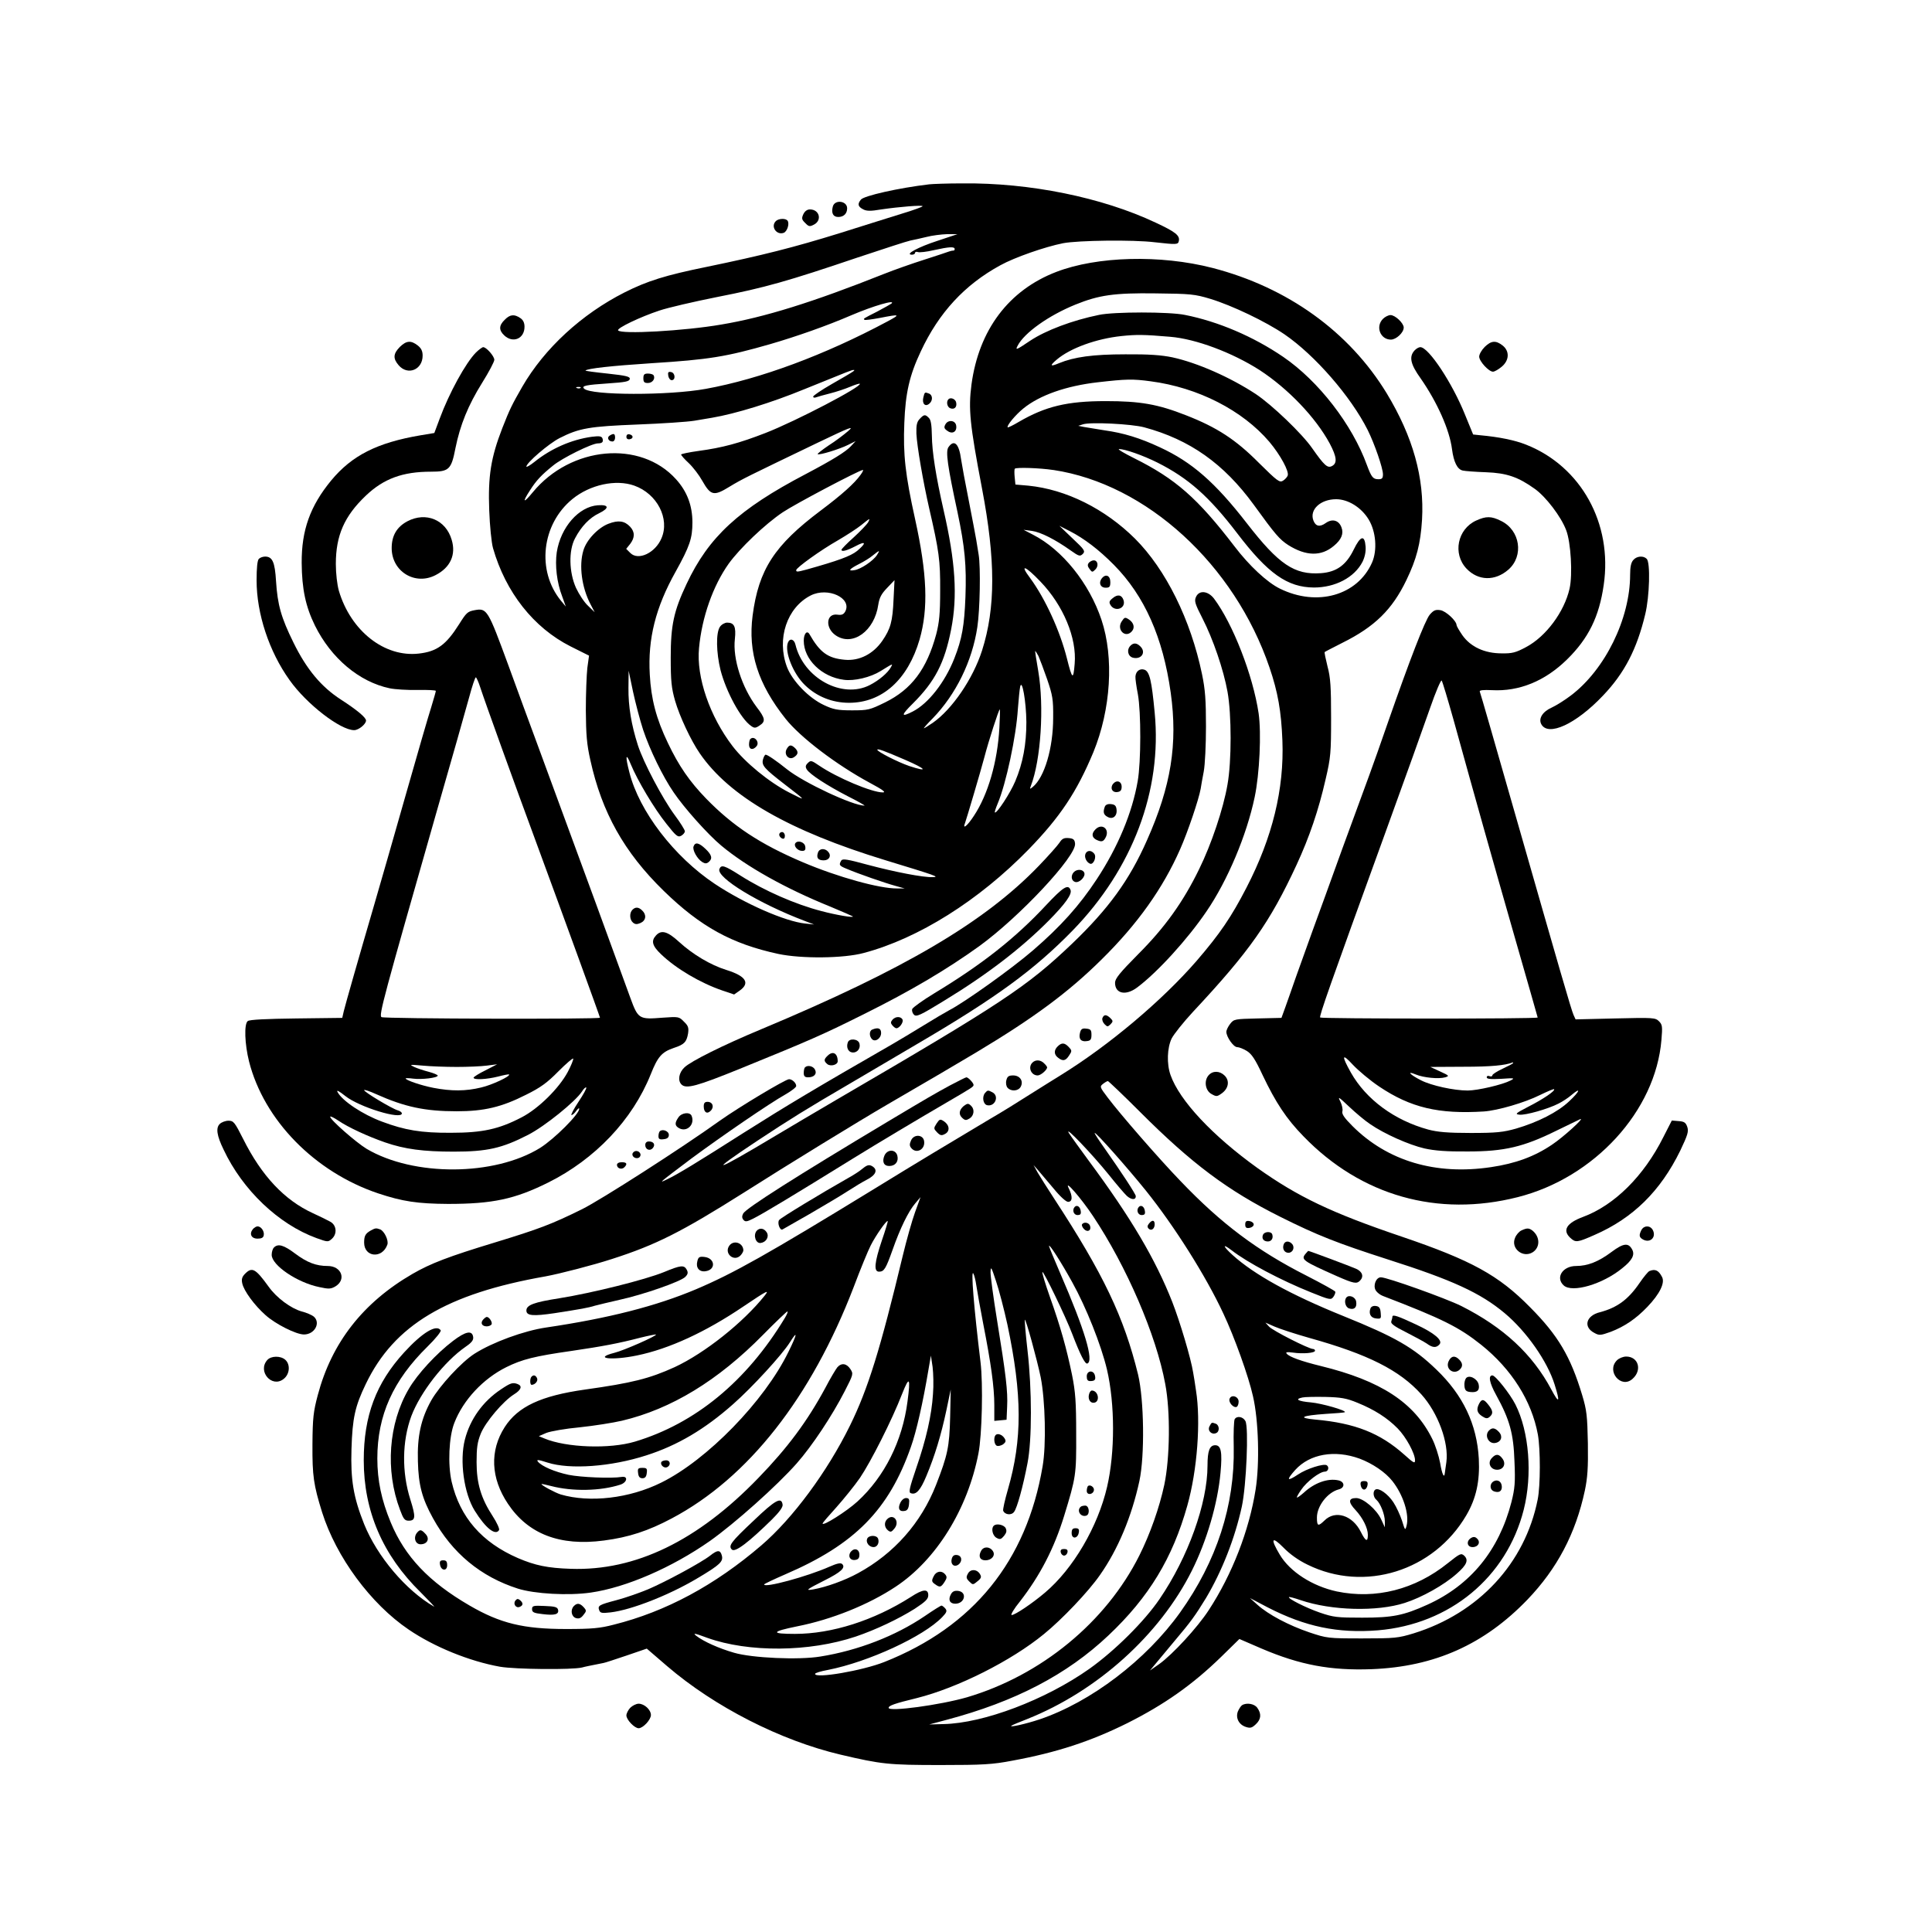 <?xml version="1.0" standalone="no"?>
<!DOCTYPE svg PUBLIC "-//W3C//DTD SVG 20010904//EN"
 "http://www.w3.org/TR/2001/REC-SVG-20010904/DTD/svg10.dtd">
<svg version="1.0" xmlns="http://www.w3.org/2000/svg"
 width="1024pt" height="1024pt" viewBox="0 0 1024 1024"
 preserveAspectRatio="xMidYMid meet">

<g transform="translate(0,1024) scale(0.1,-0.1)"
fill="#000000" stroke="none">
<path d="M4925 9263 c-162 -19 -347 -61 -362 -81 -19 -23 -16 -37 11 -51 18
-10 39 -11 97 -1 96 14 219 24 219 17 0 -3 -46 -20 -102 -37 -57 -18 -209 -65
-338 -106 -242 -75 -407 -117 -707 -179 -216 -44 -312 -74 -433 -135 -227
-115 -424 -296 -542 -500 -55 -96 -66 -118 -106 -220 -60 -155 -76 -253 -69
-435 3 -82 12 -172 20 -200 67 -234 215 -422 411 -521 l98 -49 -9 -65 c-4 -36
-8 -137 -8 -225 1 -129 5 -180 24 -264 61 -277 179 -488 388 -692 196 -191
362 -282 608 -335 123 -26 346 -24 453 5 290 77 610 278 874 549 167 172 255
304 343 515 93 227 110 502 43 702 -65 194 -207 371 -363 451 l-50 26 45 -6
c47 -7 122 -45 204 -103 45 -32 50 -33 65 -19 14 15 10 22 -54 82 l-70 67 55
-28 c76 -39 154 -98 234 -179 162 -164 260 -384 301 -677 38 -272 2 -496 -126
-783 -93 -211 -204 -363 -396 -547 -239 -228 -368 -314 -1248 -827 -99 -58
-245 -144 -325 -192 -325 -195 -370 -208 -97 -27 171 113 262 170 492 304 66
39 226 133 355 209 420 246 621 393 825 602 318 327 475 742 435 1155 -16 170
-27 216 -53 227 -25 9 -47 -7 -49 -36 -1 -10 5 -53 13 -94 17 -94 17 -358 -1
-460 -29 -168 -105 -350 -217 -520 -92 -140 -192 -251 -338 -377 -111 -96
-363 -276 -445 -318 -19 -10 -80 -46 -135 -80 -55 -34 -129 -78 -165 -99 -409
-235 -564 -328 -790 -471 -240 -153 -350 -220 -403 -245 -51 -25 -47 -22 128
110 157 116 413 292 499 340 31 18 56 37 56 44 0 16 -21 36 -38 36 -19 0 -267
-149 -367 -220 -205 -147 -631 -420 -730 -469 -164 -81 -229 -105 -461 -176
-247 -75 -341 -111 -438 -167 -262 -152 -428 -364 -502 -643 -23 -87 -27 -120
-28 -260 -1 -168 6 -215 51 -360 75 -238 258 -486 459 -622 135 -92 322 -168
484 -197 81 -14 382 -17 435 -4 17 5 45 10 114 24 7 1 62 19 121 39 l108 37
108 -93 c252 -216 601 -394 919 -469 217 -51 255 -55 530 -55 225 0 276 3 380
23 234 43 415 102 610 199 197 99 346 204 497 351 l97 95 118 -51 c204 -87
366 -117 583 -109 334 13 597 131 826 369 157 164 255 349 304 578 14 67 18
120 16 250 -3 146 -6 175 -30 255 -62 206 -128 317 -276 466 -167 170 -311
249 -682 375 -372 126 -549 211 -763 363 -238 171 -413 357 -461 493 -21 59
-18 144 6 194 12 23 62 86 113 141 300 321 408 475 549 779 68 147 117 291
154 454 27 115 29 141 29 325 0 163 -3 214 -19 273 -10 40 -17 74 -15 76 2 2
45 24 94 49 171 85 264 176 339 332 54 112 75 192 83 320 13 222 -48 440 -187
670 -199 327 -526 562 -924 665 -276 71 -611 62 -827 -21 -253 -97 -411 -308
-450 -597 -17 -130 -9 -211 56 -552 72 -378 72 -632 0 -858 -48 -150 -159
-312 -261 -383 -23 -16 -45 -29 -47 -29 -3 0 18 24 47 53 122 126 209 302 236
483 14 91 18 319 7 384 -4 25 -10 61 -13 80 -3 19 -21 112 -39 205 -19 94 -37
193 -41 220 -11 84 -37 108 -67 65 -16 -22 -5 -99 48 -345 39 -185 48 -282 42
-448 -6 -154 -18 -223 -59 -327 -50 -127 -138 -239 -220 -281 -64 -33 -64 -21
1 43 117 117 167 214 202 391 35 177 23 360 -40 634 -41 181 -61 307 -62 396
-1 54 -5 82 -16 92 -19 20 -26 19 -49 -6 -15 -16 -18 -34 -17 -77 3 -67 36
-257 68 -397 52 -225 59 -276 58 -435 0 -124 -5 -170 -21 -232 -50 -185 -131
-292 -271 -361 -82 -40 -90 -42 -176 -42 -77 0 -99 5 -148 28 -80 37 -168 128
-196 202 -56 149 0 315 126 379 91 46 220 -14 183 -85 -9 -16 -19 -20 -41 -17
-61 9 -67 -71 -9 -110 89 -60 205 23 225 163 6 38 17 58 47 89 l39 41 -5 -100
c-5 -120 -16 -158 -60 -222 -48 -69 -121 -107 -198 -100 -90 8 -132 38 -188
136 -13 22 -30 2 -30 -35 0 -99 95 -192 212 -207 55 -8 142 13 195 46 68 42
66 41 55 21 -16 -30 -63 -70 -112 -95 -146 -75 -351 36 -394 214 -7 30 -30 36
-40 11 -19 -48 28 -166 91 -226 62 -60 144 -93 233 -93 176 0 312 123 374 336
47 164 40 347 -24 638 -52 235 -64 342 -57 510 6 157 27 251 87 378 96 206
233 354 422 457 76 42 237 98 333 117 80 15 370 19 485 5 117 -13 124 -13 128
7 6 29 -18 48 -123 97 -284 134 -668 212 -1025 208 -80 0 -158 -3 -175 -5z
m45 -299 c-102 -33 -177 -73 -137 -74 9 0 17 4 17 10 0 5 7 7 15 4 8 -3 46 1
84 10 81 18 111 20 111 6 0 -5 -3 -9 -7 -8 -5 0 -15 -2 -23 -5 -8 -3 -67 -23
-130 -43 -63 -20 -160 -54 -215 -76 -377 -150 -634 -230 -861 -268 -196 -34
-535 -53 -548 -31 -7 12 119 72 219 105 44 15 182 47 307 72 251 49 374 84
743 209 138 46 264 87 280 90 17 3 55 12 85 19 30 8 80 14 110 15 l55 0 -105
-35z m1445 -308 c115 -35 293 -120 393 -188 162 -111 352 -330 441 -507 36
-72 81 -202 81 -235 0 -21 -5 -26 -24 -26 -29 0 -37 11 -61 75 -78 215 -256
445 -443 573 -158 108 -345 188 -522 223 -83 17 -375 17 -455 0 -142 -29 -282
-82 -365 -137 -74 -50 -80 -52 -66 -26 35 68 164 160 307 218 124 50 205 62
424 59 185 -2 207 -4 290 -29z m-1690 -25 c-6 -4 -39 -23 -75 -42 -77 -39 -75
-38 -68 -44 2 -3 39 2 82 10 107 21 110 19 41 -18 -332 -178 -677 -306 -964
-358 -196 -36 -609 -35 -645 1 -15 15 8 20 129 28 89 6 110 10 113 23 2 13
-17 18 -118 29 -67 7 -119 14 -117 16 11 11 137 25 352 39 302 19 394 34 627
101 141 41 300 97 430 153 117 50 238 85 213 62z m1477 -176 c136 -11 330 -84
475 -177 150 -98 296 -250 371 -389 37 -70 41 -104 12 -119 -24 -13 -41 3
-105 94 -53 77 -214 231 -300 288 -134 88 -308 165 -441 194 -58 12 -124 17
-249 16 -172 0 -272 -14 -352 -47 -47 -20 -51 -14 -12 19 72 61 210 111 344
125 78 8 117 8 257 -4z m-1682 -185 c-8 -6 -59 -36 -112 -66 -54 -31 -98 -61
-98 -66 0 -6 7 -7 15 -4 9 3 42 13 75 21 32 8 80 24 106 35 26 11 49 18 51 16
14 -14 -338 -198 -500 -261 -139 -54 -228 -78 -354 -95 -51 -7 -93 -16 -93
-19 0 -4 18 -25 41 -46 23 -22 55 -64 71 -93 45 -79 61 -83 144 -32 69 42 97
55 469 234 173 83 195 91 160 61 -22 -19 -68 -54 -103 -76 -34 -23 -61 -44
-58 -46 7 -7 115 26 161 49 l40 20 -25 -27 c-28 -30 -96 -72 -240 -148 -355
-186 -514 -333 -631 -582 -68 -144 -84 -219 -84 -390 0 -126 4 -162 23 -229
24 -83 84 -211 131 -279 157 -229 474 -411 986 -567 269 -82 286 -88 249 -89
-51 -2 -200 27 -343 65 -110 30 -135 34 -142 23 -14 -23 -11 -28 29 -44 58
-25 202 -75 257 -90 l50 -14 -40 0 c-93 -1 -314 60 -500 139 -226 96 -371 192
-513 338 -87 90 -144 172 -202 294 -62 129 -89 233 -96 363 -11 189 31 356
137 545 75 135 89 177 89 261 0 89 -28 164 -87 229 -188 209 -557 176 -759
-69 -50 -61 -58 -56 -15 10 33 52 60 81 122 131 48 40 206 118 238 118 23 0
31 8 24 27 -5 11 -16 13 -56 8 -109 -15 -217 -63 -304 -133 -24 -19 -43 -30
-43 -25 0 20 119 122 176 151 104 53 159 62 414 72 129 5 264 14 300 20 36 6
79 13 95 16 123 21 313 79 488 151 249 101 251 102 262 102 6 1 3 -4 -5 -9z
m1579 -51 c251 -33 487 -154 629 -321 58 -69 106 -157 97 -179 -3 -8 -14 -20
-25 -27 -18 -11 -30 -2 -128 95 -122 123 -222 188 -386 252 -150 59 -243 75
-426 75 -204 0 -319 -28 -460 -110 -30 -18 -57 -31 -59 -29 -7 8 41 66 83 100
86 70 227 120 396 139 149 17 183 18 279 5z m-3022 -35 c-3 -3 -12 -4 -19 -1
-8 3 -5 6 6 6 11 1 17 -2 13 -5z m2988 -209 c241 -65 421 -192 580 -410 115
-159 137 -184 183 -214 94 -59 175 -61 242 -4 40 33 53 65 40 98 -14 38 -49
47 -83 23 -32 -23 -54 -18 -66 14 -21 57 38 112 121 112 63 0 133 -43 172
-107 39 -64 47 -163 18 -229 -77 -174 -291 -235 -488 -138 -68 33 -164 123
-240 223 -197 257 -313 359 -534 469 -52 26 -88 47 -79 48 31 0 126 -33 204
-72 163 -82 273 -179 422 -374 163 -214 266 -287 407 -288 113 0 215 53 258
137 12 25 18 53 16 80 -5 64 -27 58 -63 -16 -40 -82 -91 -119 -174 -125 -140
-10 -223 46 -392 264 -169 218 -292 325 -461 403 -107 50 -193 76 -293 90 -44
7 -93 15 -110 18 l-30 6 25 8 c39 13 259 2 325 -16z m-482 -226 c493 -74 960
-501 1146 -1048 44 -129 62 -231 68 -386 10 -257 -53 -514 -190 -779 -81 -157
-141 -245 -264 -388 -183 -211 -465 -449 -723 -608 -30 -18 -102 -64 -160
-100 -58 -37 -154 -97 -215 -132 -221 -132 -375 -224 -614 -371 -560 -343
-743 -446 -941 -530 -213 -90 -464 -154 -795 -203 -117 -17 -284 -78 -380
-139 -69 -44 -185 -170 -229 -247 -55 -98 -75 -191 -71 -323 3 -126 22 -197
80 -302 102 -185 253 -310 450 -373 89 -28 268 -38 386 -21 188 27 431 133
631 273 133 94 357 294 461 412 82 93 188 253 254 382 46 90 47 92 30 118 -20
30 -47 34 -69 9 -8 -10 -37 -58 -63 -108 -96 -178 -200 -318 -355 -478 -322
-334 -653 -494 -995 -482 -123 4 -189 18 -280 57 -191 83 -307 216 -351 404
-21 91 -15 238 14 312 47 122 153 235 276 296 83 41 149 58 346 86 163 24 249
40 364 70 44 11 81 18 83 17 6 -7 -171 -85 -220 -97 -117 -30 -14 -42 120 -14
170 35 363 124 564 260 126 85 139 91 112 57 -114 -143 -318 -305 -477 -379
-134 -61 -226 -84 -476 -119 -233 -33 -355 -90 -425 -199 -80 -125 -74 -270
17 -406 107 -161 276 -226 509 -195 131 17 235 51 359 117 406 215 740 641
965 1227 36 96 77 195 90 220 25 50 84 135 90 129 2 -1 -12 -48 -31 -103 -39
-116 -44 -165 -15 -165 27 0 36 15 72 116 40 114 84 204 120 246 l28 33 -29
-80 c-16 -44 -45 -147 -65 -230 -119 -496 -184 -706 -280 -901 -120 -244 -303
-492 -470 -635 -246 -211 -506 -351 -782 -420 -73 -19 -115 -23 -253 -23 -226
0 -349 30 -512 125 -215 125 -342 259 -417 440 -49 118 -71 222 -71 339 0 229
83 413 266 593 43 42 73 80 70 86 -22 34 -97 -11 -194 -117 -149 -163 -214
-336 -214 -572 0 -268 100 -502 301 -699 47 -47 79 -81 71 -76 -149 86 -301
266 -370 437 -57 143 -72 235 -67 398 5 165 19 227 76 345 150 312 428 478
952 570 76 14 254 60 352 92 234 75 370 144 698 351 239 152 611 380 764 469
272 158 324 189 469 275 307 184 489 319 664 492 191 188 326 378 417 585 40
90 99 264 109 321 2 14 9 54 16 90 7 36 12 144 12 240 0 140 -4 195 -21 277
-60 289 -192 555 -355 718 -159 158 -365 261 -565 281 l-69 6 -4 40 c-2 21 -2
41 1 44 8 8 132 4 204 -7z m-1022 -26 c-32 -45 -99 -105 -211 -189 -245 -184
-329 -312 -361 -557 -25 -194 28 -362 175 -547 78 -98 268 -243 446 -339 69
-37 88 -51 69 -51 -58 0 -243 78 -337 142 -41 28 -45 29 -60 14 -13 -12 -14
-21 -6 -34 16 -26 107 -85 217 -142 54 -27 94 -50 89 -50 -62 0 -322 122 -410
192 -56 45 -104 78 -114 78 -4 0 -10 -11 -14 -25 -8 -32 6 -48 116 -133 116
-89 116 -90 24 -43 -108 55 -235 160 -301 246 -121 158 -193 366 -178 520 15
163 74 330 157 447 59 82 193 210 287 273 64 43 401 221 424 224 5 1 -1 -11
-12 -26z m-1199 -57 c121 -43 189 -175 144 -279 -33 -78 -123 -120 -165 -78
l-22 22 21 26 c25 33 26 63 0 91 -30 32 -63 36 -115 16 -55 -21 -117 -86 -133
-142 -24 -79 -9 -195 38 -285 l22 -42 -35 34 c-20 18 -48 61 -64 95 -37 82
-40 198 -5 263 33 63 77 109 128 133 55 27 52 46 -7 42 -101 -7 -197 -116
-218 -249 -10 -69 0 -160 29 -235 l19 -53 -25 30 c-131 159 -104 406 60 540
93 76 230 106 328 71z m1239 -195 c-6 -10 -40 -46 -76 -79 -36 -32 -65 -62
-65 -66 0 -12 28 -5 74 19 56 30 60 18 9 -25 -35 -28 -101 -52 -269 -99 -49
-13 -54 -13 -54 -3 0 13 131 107 221 158 46 27 102 63 124 81 47 38 49 39 36
14z m47 -173 c-20 -31 -87 -76 -120 -80 -36 -6 -27 6 26 33 24 12 57 32 72 45
36 29 40 30 22 2z m867 -141 c121 -126 193 -299 181 -435 -7 -88 -13 -84 -41
28 -37 147 -115 317 -195 426 -58 77 -27 67 55 -19z m-11 -394 c7 -16 28 -71
46 -123 29 -85 33 -107 32 -205 0 -160 -46 -315 -108 -366 -16 -13 -17 -12
-10 6 53 138 71 420 39 608 -10 59 -18 107 -16 107 1 0 9 -12 17 -27z m-2095
-392 c35 -105 104 -247 161 -330 56 -83 182 -224 253 -283 133 -111 340 -227
577 -323 63 -26 117 -50 120 -52 8 -9 -87 7 -166 28 -139 36 -303 108 -429
188 -85 54 -102 60 -112 35 -17 -45 209 -183 452 -275 l50 -19 -47 5 c-106 11
-321 105 -479 210 -216 144 -401 385 -453 591 -23 88 -19 108 7 44 36 -87 124
-235 189 -316 51 -65 61 -73 78 -64 11 6 20 17 20 24 0 7 -24 46 -54 86 -65
88 -166 280 -195 370 -35 109 -51 207 -50 303 l1 92 23 -110 c13 -60 37 -152
54 -204z m2031 42 c0 -118 -18 -217 -59 -314 -26 -62 -99 -174 -108 -165 -2 2
5 23 15 47 44 104 98 355 107 502 4 51 9 103 12 117 10 46 32 -78 33 -187z
m-143 -30 c-10 -181 -60 -354 -135 -467 -35 -54 -62 -75 -47 -38 8 22 81 268
102 347 23 89 77 255 82 255 2 0 1 -44 -2 -97z m-498 -171 c113 -49 123 -66
20 -32 -61 21 -169 76 -169 86 0 8 38 -6 149 -54z m1243 -1865 c275 -275 465
-417 743 -556 198 -99 303 -140 570 -226 345 -110 492 -178 620 -285 116 -97
227 -256 265 -379 30 -95 24 -104 -18 -25 -100 187 -253 329 -477 442 -83 41
-393 152 -426 152 -26 0 -43 -44 -27 -70 7 -11 24 -24 38 -29 315 -121 403
-165 521 -259 161 -129 267 -297 300 -475 14 -78 14 -271 -1 -345 -67 -337
-312 -602 -657 -709 -82 -25 -100 -27 -273 -27 -182 0 -187 1 -280 32 -109 37
-217 94 -275 146 l-40 36 95 -50 c199 -102 370 -138 584 -121 380 32 681 280
772 639 47 185 29 414 -44 558 -29 57 -106 154 -122 154 -23 0 -16 -39 20
-104 72 -131 92 -204 97 -352 5 -111 2 -143 -16 -215 -66 -256 -216 -440 -445
-544 -128 -58 -186 -69 -346 -69 -133 0 -152 2 -225 27 -75 26 -171 75 -163
82 2 2 29 -5 61 -16 164 -56 406 -62 552 -15 91 29 209 95 276 155 54 47 64
73 39 96 -16 14 -22 11 -86 -40 -174 -140 -383 -193 -589 -150 -129 28 -248
104 -302 195 -51 85 -43 101 20 37 33 -34 79 -67 127 -90 302 -149 669 -34
842 262 52 89 72 180 66 299 -10 182 -83 337 -225 473 -121 117 -219 173 -494
284 -279 113 -471 219 -586 323 -53 48 -56 64 -5 25 82 -64 261 -159 421 -223
99 -40 105 -41 118 -24 7 10 12 22 10 28 -2 5 -71 43 -153 85 -260 132 -450
274 -666 500 -114 118 -322 357 -388 445 -41 54 -42 57 -24 71 10 8 22 15 26
15 3 0 80 -73 170 -163z m-167 -331 c40 -50 84 -102 98 -115 24 -21 47 -22 47
-1 0 11 -77 128 -163 250 -32 45 -57 83 -55 85 5 6 171 -181 271 -305 151
-188 319 -454 411 -652 59 -125 134 -334 157 -438 30 -129 36 -357 14 -495
-34 -216 -124 -449 -249 -640 -60 -92 -191 -234 -262 -285 l-49 -34 30 36 c17
20 62 74 100 120 88 104 110 135 167 228 85 143 153 316 190 485 24 112 37
419 19 453 -13 24 -45 29 -57 10 -4 -7 -7 -73 -5 -148 6 -308 -90 -604 -284
-876 -181 -253 -473 -475 -745 -567 -72 -24 -161 -44 -150 -34 3 3 41 19 85
36 371 148 702 446 872 786 79 158 137 355 152 520 10 109 3 145 -28 145 -30
0 -41 -30 -41 -108 0 -199 -103 -486 -254 -707 -80 -118 -237 -274 -372 -370
-232 -164 -561 -289 -774 -293 l-75 -2 90 24 c366 97 640 240 860 448 215 203
340 410 418 688 53 188 72 448 46 610 -5 36 -12 79 -15 95 -12 76 -70 270
-111 375 -89 226 -218 445 -444 750 -47 64 -94 129 -104 145 -26 45 126 -115
210 -219z m-291 -75 c34 -42 66 -71 77 -71 24 0 25 29 3 73 -25 51 65 -52 129
-148 178 -267 335 -630 383 -890 28 -146 25 -393 -5 -535 -26 -121 -75 -260
-132 -374 -177 -354 -521 -636 -914 -752 -142 -41 -415 -78 -415 -56 0 12 31
23 150 52 215 54 500 197 673 339 95 77 236 225 297 313 95 135 168 309 209
498 29 134 25 431 -7 565 -75 305 -184 533 -444 931 -36 55 -75 117 -88 139
l-22 40 23 -26 c13 -15 50 -59 83 -98z m99 -497 c74 -133 153 -332 184 -462
43 -184 43 -441 1 -622 -49 -212 -180 -435 -329 -561 -67 -57 -159 -119 -177
-119 -7 0 12 33 44 72 107 138 181 281 234 453 63 206 65 218 64 435 0 170 -4
223 -22 313 -29 140 -61 255 -117 412 -25 71 -43 130 -40 133 6 6 124 -238
158 -328 43 -112 68 -161 80 -157 36 13 -13 177 -143 477 -33 76 -60 142 -60
146 0 15 65 -87 123 -192z m-343 -227 c78 -370 79 -606 2 -872 -16 -55 -27
-105 -25 -112 9 -22 44 -26 58 -6 16 21 47 133 71 258 24 123 24 389 0 598
-10 87 -16 160 -14 162 5 6 65 -213 84 -305 24 -123 30 -359 10 -472 -85 -502
-367 -850 -839 -1037 -116 -46 -367 -89 -367 -63 0 5 30 14 68 21 214 42 507
177 606 280 24 25 27 33 16 46 -7 8 -16 15 -20 15 -4 0 -44 -25 -89 -56 -155
-105 -353 -182 -553 -214 -114 -19 -361 -8 -457 20 -80 23 -161 59 -201 90
-20 16 -8 14 59 -11 218 -78 540 -76 787 7 106 36 226 93 312 147 58 38 72 52
72 72 0 35 -28 33 -92 -9 -196 -125 -419 -196 -615 -196 -130 0 -126 12 12 40
183 36 379 115 522 210 215 142 382 411 439 707 19 96 25 369 11 483 -35 288
-52 495 -38 470 5 -8 12 -37 16 -65 4 -27 20 -117 36 -200 41 -209 59 -336 59
-433 l0 -83 33 3 32 3 3 70 c4 80 -6 166 -54 461 -19 117 -34 229 -34 250 1
35 4 30 29 -46 16 -47 43 -151 61 -233z m-1181 36 c-202 -334 -474 -558 -794
-654 -134 -40 -363 -32 -480 17 l-29 12 39 17 c22 9 102 23 178 30 76 8 177
24 224 35 261 62 508 212 748 456 66 67 124 122 128 123 5 0 -2 -16 -14 -36z
m2780 -104 c312 -87 479 -171 595 -300 88 -98 146 -256 132 -359 -4 -25 -7
-51 -8 -57 -3 -32 -15 -7 -25 53 -7 37 -25 94 -42 128 -95 192 -272 308 -591
386 -102 25 -166 48 -180 65 -7 9 0 10 33 6 54 -8 117 -2 117 10 0 5 -5 9 -10
9 -23 0 -216 98 -234 119 l-19 21 48 -21 c27 -12 110 -39 184 -60z m-2760 -74
c-127 -261 -431 -573 -674 -693 -169 -84 -379 -108 -533 -63 -29 9 -102 48
-102 55 0 2 22 -3 50 -10 114 -30 263 -27 368 7 37 12 42 47 7 41 -54 -9 -218
-2 -281 11 -75 16 -142 45 -163 70 -9 12 1 11 51 -5 119 -38 337 -22 523 38
166 53 311 139 461 272 99 87 260 262 301 328 42 67 39 44 -8 -51z m766 -224
c-7 -112 -36 -240 -89 -393 -35 -103 -41 -128 -29 -132 28 -11 51 14 83 91 44
105 78 216 106 348 l23 110 -3 -145 c-4 -159 -13 -202 -75 -361 -79 -201 -222
-363 -413 -467 -71 -39 -169 -74 -237 -86 -46 -8 -37 -1 60 48 86 43 112 67
93 86 -8 8 -27 4 -68 -14 -117 -52 -346 -114 -346 -94 0 3 51 27 113 54 367
158 548 341 665 675 29 81 64 236 93 409 l13 75 9 -60 c4 -33 6 -98 2 -144z
m-135 -39 c-27 -210 -122 -399 -265 -530 -58 -53 -185 -133 -185 -117 0 4 33
42 73 86 39 44 96 114 125 156 57 84 170 307 223 444 39 99 46 89 29 -39z
m2385 -7 c89 -36 158 -80 213 -136 45 -46 92 -133 92 -169 0 -19 -8 -14 -57
30 -128 114 -260 167 -472 186 -96 9 -73 21 55 30 54 3 100 7 102 9 10 9 -123
47 -180 52 -68 6 -88 17 -45 26 12 3 67 4 122 3 83 -2 112 -7 170 -31z m11
-296 c69 -26 137 -72 174 -119 57 -72 91 -177 75 -237 -7 -26 -8 -25 -24 27
-10 30 -30 74 -46 98 -29 44 -77 78 -95 67 -15 -9 -12 -41 6 -55 21 -19 44
-77 44 -114 l0 -31 -19 41 c-24 53 -95 114 -133 114 -42 0 -43 -22 -3 -64 38
-41 65 -95 65 -131 0 -40 -12 -35 -37 15 -44 89 -136 118 -193 61 -34 -33 -40
-30 -40 16 0 61 57 134 116 149 34 9 32 41 -3 48 -55 12 -126 -13 -182 -65
-18 -16 -35 -28 -37 -26 -2 2 8 20 22 40 29 44 99 97 126 97 18 0 25 24 10 34
-17 10 -106 -18 -152 -49 -59 -39 -64 -31 -15 24 77 85 209 108 341 60z"/>
<path d="M3542 8248 c2 -12 10 -23 18 -23 22 0 19 39 -3 43 -15 3 -18 -1 -15
-20z"/>
<path d="M3410 8235 c0 -20 5 -25 24 -25 24 0 41 23 30 41 -3 5 -16 9 -30 9
-19 0 -24 -5 -24 -25z"/>
<path d="M3231 7931 c-16 -10 -6 -31 15 -31 8 0 14 9 14 20 0 22 -7 25 -29 11z"/>
<path d="M3320 7925 c0 -10 7 -15 18 -13 21 4 19 22 -2 26 -10 2 -16 -3 -16
-13z"/>
<path d="M4130 5816 c0 -8 7 -16 15 -20 10 -4 15 1 15 14 0 11 -7 20 -15 20
-8 0 -15 -6 -15 -14z"/>
<path d="M4215 5770 c-9 -15 13 -40 37 -40 14 0 19 6 16 23 -3 24 -41 36 -53
17z"/>
<path d="M4335 5720 c-9 -27 1 -40 31 -40 29 0 42 24 24 45 -18 21 -48 19 -55
-5z"/>
<path d="M6339 7076 c-10 -21 -5 -37 34 -113 57 -111 112 -273 133 -389 22
-121 22 -370 0 -492 -22 -129 -86 -318 -150 -448 -85 -175 -183 -311 -323
-451 -99 -100 -123 -130 -123 -152 0 -58 57 -70 117 -25 107 80 267 255 368
404 111 162 213 404 255 605 26 123 36 339 21 444 -30 202 -137 476 -237 609
-32 41 -79 45 -95 8z"/>
<path d="M5843 4844 c-3 -8 2 -23 11 -32 15 -15 17 -15 32 -1 14 15 14 18 -1
33 -21 20 -34 20 -42 0z"/>
<path d="M5724 4765 c-8 -32 6 -48 37 -43 19 2 24 9 24 33 0 25 -4 31 -27 33
-22 3 -29 -2 -34 -23z"/>
<path d="M5606 4694 c-21 -20 -20 -44 2 -60 25 -20 40 -17 58 11 16 24 16 27
-1 45 -22 24 -38 25 -59 4z"/>
<path d="M5472 4608 c-25 -25 -7 -68 28 -68 16 0 50 29 50 43 0 3 -7 13 -16
21 -18 19 -45 21 -62 4z"/>
<path d="M5334 4515 c-4 -15 -1 -32 6 -40 18 -21 57 -19 70 5 16 30 -4 60 -40
60 -23 0 -31 -5 -36 -25z"/>
<path d="M5035 4487 c-81 -44 -114 -63 -330 -192 -483 -289 -751 -459 -766
-487 -7 -14 -7 -23 1 -33 10 -12 18 -11 52 6 52 26 208 120 528 318 126 78
352 213 500 299 137 80 140 82 140 92 0 10 -28 40 -38 40 -4 0 -43 -20 -87
-43z"/>
<path d="M5220 4446 c-16 -21 -9 -60 13 -64 41 -8 64 48 28 68 -25 13 -26 13
-41 -4z"/>
<path d="M5108 4378 c-25 -21 -28 -45 -8 -63 15 -14 21 -14 39 -3 23 14 28 47
9 66 -15 15 -20 15 -40 0z"/>
<path d="M4964 4285 c-16 -25 -16 -27 3 -47 17 -17 24 -18 42 -8 27 14 24 47
-6 67 -20 13 -23 12 -39 -12z"/>
<path d="M4829 4196 c-9 -20 -9 -29 1 -41 27 -33 75 -7 68 37 -5 35 -54 38
-69 4z"/>
<path d="M4688 4116 c-14 -33 -4 -56 25 -56 33 0 51 24 43 55 -9 34 -52 35
-68 1z"/>
<path d="M4573 4047 c-15 -13 -50 -36 -78 -51 -143 -81 -356 -210 -365 -222
-12 -14 4 -59 18 -50 4 2 68 39 142 81 74 43 165 97 202 121 37 24 82 51 100
60 52 26 63 55 29 74 -15 8 -26 5 -48 -13z"/>
<path d="M4010 3716 c-19 -24 -4 -68 22 -64 29 4 46 33 32 56 -15 23 -38 26
-54 8z"/>
<path d="M3865 3637 c-28 -40 24 -86 59 -52 9 9 16 22 16 28 -1 40 -52 57 -75
24z"/>
<path d="M3696 3555 c-9 -34 10 -57 42 -53 58 7 53 70 -5 76 -26 3 -32 -1 -37
-23z"/>
<path d="M3520 3498 c-100 -41 -381 -111 -555 -139 -135 -21 -175 -36 -175
-65 0 -28 35 -31 150 -14 141 22 176 28 215 40 17 5 75 18 130 31 124 27 322
96 347 121 14 14 16 23 8 38 -14 26 -31 25 -120 -12z"/>
<path d="M2560 3245 c-15 -18 -5 -35 20 -35 10 0 22 5 25 10 7 11 -12 40 -25
40 -4 0 -13 -7 -20 -15z"/>
<path d="M2400 3132 c-87 -66 -187 -174 -233 -253 -108 -183 -126 -432 -47
-641 18 -49 25 -58 46 -58 37 0 38 20 9 112 -46 145 -44 309 5 442 48 127 175
290 288 368 32 22 42 35 40 51 -5 38 -40 31 -108 -21z"/>
<path d="M2817 2943 c-9 -9 -9 -43 1 -43 18 1 34 19 29 34 -7 17 -19 21 -30 9z"/>
<path d="M2655 2876 c-95 -63 -163 -157 -191 -266 -29 -113 -5 -285 52 -377
58 -93 110 -134 129 -103 4 6 -11 39 -33 73 -62 95 -86 174 -86 287 0 76 4
106 22 151 25 62 119 173 177 209 37 23 45 44 19 54 -26 10 -37 7 -89 -28z"/>
<path d="M3993 2179 c-119 -112 -134 -132 -114 -152 17 -17 90 39 214 161 38
38 57 64 55 77 -6 43 -38 26 -155 -86z"/>
<path d="M2210 2116 c-20 -25 -9 -61 19 -61 36 0 50 29 27 54 -23 25 -30 26
-46 7z"/>
<path d="M3764 1995 c-47 -37 -238 -140 -330 -179 -46 -19 -120 -45 -166 -57
-94 -25 -101 -29 -92 -54 6 -15 15 -16 60 -11 112 13 317 94 469 186 112 67
129 84 121 115 -8 31 -23 31 -62 0z"/>
<path d="M2332 1948 c5 -34 38 -37 38 -4 0 20 -5 26 -21 26 -15 0 -20 -5 -17
-22z"/>
<path d="M2732 1757 c-14 -17 2 -42 22 -34 20 8 20 21 2 36 -10 8 -16 8 -24
-2z"/>
<path d="M3042 1728 c-20 -20 -14 -56 10 -64 16 -5 27 -1 40 16 17 21 17 24 2
41 -20 22 -35 24 -52 7z"/>
<path d="M2820 1711 c0 -16 9 -21 55 -26 64 -8 88 -2 83 22 -3 15 -16 19 -71
21 -61 3 -67 1 -67 -17z"/>
<path d="M3816 6918 c-22 -31 -20 -137 3 -230 30 -115 107 -257 161 -295 18
-13 24 -13 45 1 34 22 32 38 -15 99 -78 104 -127 256 -115 360 7 65 -3 87 -41
87 -12 0 -30 -10 -38 -22z"/>
<path d="M3977 6323 c-4 -3 -7 -17 -7 -30 0 -26 21 -31 40 -8 18 22 -13 58
-33 38z"/>
<path d="M4169 6269 c-15 -29 12 -59 38 -43 24 15 26 29 8 48 -22 21 -32 20
-46 -5z"/>
<path d="M3676 5754 c-7 -19 19 -66 46 -83 15 -9 23 -9 34 0 22 18 17 38 -17
70 -35 33 -54 37 -63 13z"/>
<path d="M6600 3750 c0 -16 5 -21 23 -18 12 2 22 10 22 18 0 8 -10 16 -22 18
-18 3 -23 -2 -23 -18z"/>
<path d="M6694 3695 c-8 -19 3 -35 26 -35 19 0 30 17 23 38 -6 17 -42 15 -49
-3z"/>
<path d="M6804 3645 c-9 -23 3 -45 25 -45 23 0 35 28 20 46 -15 18 -38 18 -45
-1z"/>
<path d="M6920 3595 c-26 -31 -16 -38 166 -119 89 -39 104 -42 122 -24 22 22
13 48 -20 63 -29 13 -248 95 -254 95 -1 0 -7 -7 -14 -15z"/>
<path d="M7137 3364 c-15 -16 -7 -53 14 -59 27 -9 42 6 37 36 -3 24 -36 38
-51 23z"/>
<path d="M7264 3306 c-11 -29 1 -51 29 -54 27 -3 28 -1 25 30 -2 25 -8 34 -26
36 -13 2 -24 -3 -28 -12z"/>
<path d="M7380 3261 c0 -5 -3 -16 -6 -25 -4 -11 16 -26 78 -57 45 -23 95 -50
110 -60 31 -23 51 -24 68 -4 18 21 -28 60 -125 105 -96 45 -125 55 -125 41z"/>
<path d="M7678 3025 c-19 -41 28 -75 60 -43 16 16 15 33 -4 52 -22 23 -43 20
-56 -9z"/>
<path d="M7770 2935 c-6 -8 -10 -26 -8 -42 2 -22 9 -29 32 -31 36 -4 50 10 43
41 -8 31 -51 52 -67 32z"/>
<path d="M7840 2801 c-16 -31 -12 -49 15 -67 20 -13 28 -14 40 -4 20 17 19 32
-6 64 -24 31 -35 33 -49 7z"/>
<path d="M7892 2658 c-26 -26 -2 -73 34 -66 31 6 40 34 20 57 -22 24 -37 26
-54 9z"/>
<path d="M7906 2511 c-23 -25 -6 -61 29 -61 33 0 49 30 29 58 -19 27 -36 28
-58 3z"/>
<path d="M7917 2389 c-23 -13 -22 -46 3 -54 25 -8 40 1 40 24 0 27 -21 42 -43
30z"/>
<path d="M7798 2089 c-28 -16 -23 -49 7 -49 30 0 44 26 24 45 -10 10 -19 11
-31 4z"/>
<path d="M6037 3844 c-16 -16 -7 -44 14 -44 15 0 20 5 17 22 -3 22 -19 33 -31
22z"/>
<path d="M6090 3755 c-9 -11 -10 -19 -2 -27 14 -14 32 -1 32 23 0 23 -13 25
-30 4z"/>
<path d="M6517 2826 c-7 -18 20 -49 37 -43 6 2 11 15 11 28 0 28 -39 40 -48
15z"/>
<path d="M6411 2681 c-13 -23 10 -47 34 -37 20 7 19 42 -1 50 -22 8 -22 8 -33
-13z"/>
<path d="M5697 3844 c-16 -16 -7 -44 14 -44 15 0 20 5 17 22 -3 22 -19 33 -31
22z"/>
<path d="M5735 3751 c-3 -5 2 -17 11 -26 19 -19 40 -6 31 19 -7 17 -32 21 -42
7z"/>
<path d="M5760 2945 c0 -18 5 -25 18 -25 25 0 31 7 25 31 -8 29 -43 25 -43 -6z"/>
<path d="M5774 2856 c-10 -26 1 -51 21 -51 37 0 29 64 -8 65 -4 0 -10 -6 -13
-14z"/>
<path d="M5766 2363 c-3 -4 -6 -15 -6 -25 0 -24 33 -21 38 3 3 17 -21 33 -32
22z"/>
<path d="M5727 2253 c-22 -21 2 -56 31 -46 20 7 15 53 -6 53 -10 0 -22 -3 -25
-7z"/>
<path d="M5680 2114 c0 -33 33 -30 38 4 3 17 -2 22 -17 22 -16 0 -21 -6 -21
-26z"/>
<path d="M5622 2013 c2 -10 10 -18 18 -18 8 0 16 8 18 18 2 12 -3 17 -18 17
-15 0 -20 -5 -18 -17z"/>
<path d="M5277 2634 c-12 -13 -8 -52 7 -57 8 -3 22 1 33 8 14 11 16 18 7 32
-12 19 -36 28 -47 17z"/>
<path d="M5267 2153 c-15 -14 -6 -53 15 -64 18 -10 24 -8 40 11 13 17 15 26 8
41 -10 18 -50 26 -63 12z"/>
<path d="M5200 2020 c-16 -29 -6 -50 23 -50 33 0 54 26 40 48 -16 26 -50 27
-63 2z"/>
<path d="M5045 1980 c-9 -29 10 -48 33 -34 24 16 22 48 -5 52 -15 2 -23 -3
-28 -18z"/>
<path d="M5130 1899 c-10 -18 -9 -25 7 -41 19 -19 20 -19 44 1 20 16 22 23 13
38 -16 27 -51 28 -64 2z"/>
<path d="M4948 1884 c-11 -22 -10 -28 7 -40 26 -19 32 -18 51 11 13 20 14 28
4 40 -19 23 -49 18 -62 -11z"/>
<path d="M5040 1790 c-16 -29 -6 -50 23 -50 51 0 65 62 15 68 -19 2 -30 -3
-38 -18z"/>
<path d="M3506 2492 c-9 -14 12 -35 28 -29 23 9 20 37 -3 37 -11 0 -22 -4 -25
-8z"/>
<path d="M3382 2433 c2 -20 9 -28 23 -28 14 0 21 8 23 28 3 23 0 27 -23 27
-23 0 -26 -4 -23 -27z"/>
<path d="M4771 2273 c-14 -30 -3 -47 25 -41 13 2 20 13 22 36 3 26 0 32 -16
32 -11 0 -24 -11 -31 -27z"/>
<path d="M4702 2188 c-17 -17 -15 -43 4 -59 14 -11 19 -10 35 10 30 37 -6 82
-39 49z"/>
<path d="M4596 2084 c-8 -20 11 -44 34 -44 20 0 32 23 24 45 -8 20 -50 19 -58
-1z"/>
<path d="M4510 2016 c-18 -22 -5 -48 22 -44 17 2 23 10 23 28 0 29 -26 38 -45
16z"/>
<path d="M7212 2368 c2 -13 10 -23 18 -23 8 0 16 10 18 23 3 17 -2 22 -18 22
-16 0 -21 -5 -18 -22z"/>
<path d="M4414 9145 c-9 -35 2 -55 29 -55 29 0 47 18 47 46 0 40 -66 48 -76 9z"/>
<path d="M4258 9105 c-10 -22 -9 -29 10 -47 19 -20 24 -20 47 -8 43 23 28 80
-22 80 -15 0 -27 -9 -35 -25z"/>
<path d="M4112 9068 c-29 -29 4 -76 42 -62 18 7 31 47 21 63 -8 15 -48 14 -63
-1z"/>
<path d="M2675 8545 c-31 -30 -32 -55 -2 -83 46 -43 107 -17 107 46 0 21 -7
36 -22 46 -32 22 -55 20 -83 -9z"/>
<path d="M7330 8550 c-41 -41 -14 -110 42 -110 28 0 68 37 68 64 0 23 -45 66
-70 66 -11 0 -29 -9 -40 -20z"/>
<path d="M2119 8401 c-35 -36 -37 -61 -6 -97 48 -56 127 -24 127 51 0 24 -7
39 -26 54 -36 28 -60 26 -95 -8z"/>
<path d="M7869 8401 c-16 -16 -29 -39 -29 -51 0 -25 51 -80 73 -80 9 0 29 12
46 26 41 34 43 83 5 113 -36 28 -60 26 -95 -8z"/>
<path d="M2522 8371 c-54 -55 -141 -213 -192 -351 l-28 -75 -72 -12 c-231 -39
-365 -107 -475 -240 -111 -135 -157 -263 -156 -436 1 -139 21 -232 70 -332 86
-174 235 -299 396 -333 28 -6 94 -10 148 -9 53 1 97 -1 97 -5 0 -4 -11 -42
-24 -85 -14 -43 -75 -253 -136 -468 -61 -214 -135 -473 -165 -575 -90 -308
-154 -533 -163 -570 l-8 -35 -244 -3 c-157 -2 -248 -6 -257 -14 -20 -16 -16
-122 7 -214 79 -311 348 -586 684 -699 129 -43 209 -55 371 -56 235 0 353 25
530 113 249 124 447 332 544 574 37 93 58 118 123 140 55 18 67 31 75 77 4 30
1 40 -22 62 -26 27 -28 27 -114 21 -124 -10 -129 -7 -170 105 -92 254 -220
603 -491 1339 -44 118 -114 310 -156 425 -108 294 -113 303 -178 291 -38 -7
-44 -13 -83 -75 -69 -109 -117 -144 -213 -155 -182 -21 -361 120 -424 333 -9
32 -16 91 -16 142 0 151 45 254 160 363 94 89 194 126 344 126 96 0 108 11
130 125 25 123 67 227 142 347 35 56 64 111 64 121 0 19 -42 67 -59 67 -5 0
-23 -13 -39 -29z m23 -1773 c25 -77 182 -512 297 -823 140 -380 338 -924 338
-929 0 -9 -1145 -6 -1158 3 -15 9 10 100 290 1081 80 278 158 553 174 612 16
60 32 108 36 108 3 0 14 -24 23 -52z m464 -2040 c-46 -86 -155 -194 -244 -240
-121 -63 -208 -82 -375 -82 -158 -1 -245 14 -365 59 -103 38 -211 110 -236
157 -7 13 7 6 41 -21 74 -59 300 -128 300 -92 0 5 -10 13 -22 16 -31 9 -178
97 -178 107 0 4 28 -5 63 -21 152 -68 259 -91 427 -91 146 0 239 22 369 88 75
37 111 63 170 123 42 42 77 72 79 68 2 -5 -11 -37 -29 -71z m-589 27 c58 0
130 3 160 7 l55 7 -62 -32 c-35 -17 -63 -35 -63 -39 0 -13 71 -9 130 6 30 8
56 13 58 11 9 -9 -91 -56 -148 -69 -82 -20 -158 -20 -252 -2 -67 13 -148 41
-148 50 0 2 18 2 39 -1 45 -6 131 4 131 16 0 4 -21 13 -47 20 -27 7 -61 18
-78 26 -27 13 -24 13 45 7 41 -4 122 -7 180 -7z m646 -185 c-25 -38 -42 -70
-37 -70 6 0 17 10 25 22 9 12 16 17 16 11 0 -28 -131 -159 -207 -207 -242
-150 -670 -153 -920 -5 -56 34 -193 154 -193 170 0 5 20 -5 44 -21 51 -35 155
-83 247 -115 104 -36 203 -49 364 -49 177 0 256 18 394 89 88 45 250 176 285
229 9 15 20 25 23 22 4 -3 -15 -37 -41 -76z"/>
<path d="M7497 8382 c-30 -33 -21 -73 33 -148 87 -125 153 -272 166 -375 9
-68 28 -107 57 -113 12 -3 67 -7 123 -9 110 -4 171 -25 260 -89 58 -42 138
-146 165 -218 25 -64 35 -236 18 -310 -28 -123 -125 -254 -231 -310 -54 -29
-73 -34 -129 -33 -91 0 -165 35 -208 96 -17 25 -31 49 -31 54 0 22 -57 75 -86
79 -26 4 -36 -1 -56 -24 -25 -30 -107 -242 -222 -572 -35 -102 -80 -228 -99
-280 -19 -52 -84 -228 -143 -390 -58 -162 -129 -356 -156 -430 -27 -74 -66
-184 -88 -245 -21 -60 -47 -135 -58 -165 l-20 -55 -126 -3 c-121 -3 -126 -3
-146 -29 -11 -14 -20 -33 -20 -42 0 -27 38 -81 57 -81 10 0 33 -9 51 -20 26
-16 45 -44 84 -128 69 -145 126 -232 217 -325 305 -315 711 -430 1136 -322
406 103 730 457 761 833 6 71 5 81 -13 99 -19 19 -30 20 -231 15 l-211 -5 -11
24 c-13 30 -72 235 -305 1049 -103 360 -189 660 -192 665 -2 7 20 9 64 7 145
-8 282 48 399 163 114 112 170 227 194 394 48 326 -120 629 -411 744 -60 24
-144 41 -243 50 l-38 4 -43 105 c-67 167 -193 358 -237 358 -8 0 -22 -8 -31
-18z m207 -1957 c120 -434 200 -718 320 -1137 69 -241 126 -439 126 -441 0 -8
-1149 -7 -1153 0 -5 8 46 155 345 978 102 281 209 579 238 663 29 84 57 149
61 145 4 -4 32 -98 63 -208z m-394 -1944 c167 -112 315 -147 555 -132 73 5
217 47 297 87 39 19 72 33 75 31 8 -8 -58 -53 -137 -93 -67 -35 -72 -39 -47
-42 32 -4 152 30 208 59 20 10 51 30 68 45 53 45 45 20 -12 -33 -61 -58 -166
-111 -282 -145 -68 -19 -103 -23 -240 -23 -122 0 -176 5 -225 18 -179 49 -329
159 -410 302 -51 91 -48 105 10 42 29 -31 92 -84 140 -116z m710 125 c0 -3
-25 -16 -55 -30 -30 -14 -55 -30 -55 -35 0 -6 -7 -8 -15 -5 -8 4 -15 1 -15 -6
0 -9 20 -11 77 -8 70 5 74 4 49 -9 -42 -22 -174 -53 -227 -53 -73 0 -192 26
-247 54 -59 30 -79 52 -28 31 41 -17 121 -25 156 -15 23 7 21 9 -27 31 l-52
24 177 1 c143 0 220 7 260 23 1 1 2 -1 2 -3z m-758 -324 c75 -52 206 -110 288
-129 54 -12 118 -17 230 -16 193 0 295 24 469 110 64 31 121 59 126 61 29 12
-90 -96 -149 -135 -93 -63 -194 -100 -323 -119 -293 -44 -549 32 -735 218 -44
44 -57 64 -53 78 3 10 -2 34 -11 52 -15 29 -9 25 47 -28 35 -33 85 -75 111
-92z"/>
<path d="M4894 8134 c-8 -33 9 -52 31 -34 20 16 19 46 -1 54 -23 9 -23 8 -30
-20z"/>
<path d="M5027 8124 c-13 -13 -7 -42 10 -48 21 -8 36 6 31 30 -3 19 -29 30
-41 18z"/>
<path d="M5011 7991 c-9 -16 -7 -23 11 -35 26 -19 51 -4 46 28 -4 29 -43 33
-57 7z"/>
<path d="M2159 7477 c-56 -30 -83 -76 -83 -142 0 -124 124 -200 233 -143 78
40 109 108 85 187 -31 106 -136 150 -235 98z"/>
<path d="M7824 7481 c-99 -45 -126 -176 -51 -255 62 -65 151 -67 222 -5 83 73
62 209 -39 258 -52 26 -79 26 -132 2z"/>
<path d="M1372 7278 c-8 -8 -12 -48 -12 -114 0 -176 66 -377 175 -529 90 -127
269 -265 342 -265 24 0 63 32 63 51 0 16 -48 56 -133 111 -104 67 -182 160
-252 303 -65 132 -84 199 -92 325 -6 101 -19 130 -58 130 -11 0 -26 -5 -33
-12z"/>
<path d="M8657 7272 c-12 -13 -17 -37 -17 -78 0 -233 -133 -504 -315 -641 -33
-25 -78 -53 -100 -63 -48 -21 -72 -58 -56 -88 36 -68 184 0 327 151 114 119
180 247 224 431 23 94 28 274 8 294 -18 18 -53 15 -71 -6z"/>
<path d="M5771 7257 c-8 -10 -7 -19 4 -33 13 -18 15 -18 31 -2 18 18 13 48 -9
48 -8 0 -20 -6 -26 -13z"/>
<path d="M5841 7176 c-20 -24 -9 -51 19 -51 21 0 25 5 25 30 0 34 -24 45 -44
21z"/>
<path d="M5898 7070 c-19 -15 -21 -22 -12 -37 24 -39 83 -18 69 26 -9 28 -31
33 -57 11z"/>
<path d="M5945 6946 c-29 -44 21 -92 55 -51 16 19 9 45 -17 62 -20 13 -23 12
-38 -11z"/>
<path d="M5992 6818 c-22 -22 -14 -57 13 -64 45 -11 71 29 39 60 -19 19 -36
20 -52 4z"/>
<path d="M5900 6086 c-18 -22 -5 -48 22 -44 17 2 23 10 23 28 0 29 -26 38 -45
16z"/>
<path d="M5856 5965 c-11 -29 -7 -44 15 -55 27 -15 51 5 47 39 -2 20 -9 27
-29 29 -17 2 -29 -3 -33 -13z"/>
<path d="M5806 5844 c-21 -21 -20 -41 3 -54 30 -15 40 -12 53 15 19 43 -23 73
-56 39z"/>
<path d="M5615 5773 c-10 -15 -59 -70 -109 -122 -288 -299 -713 -549 -1471
-866 -204 -85 -372 -169 -407 -202 -30 -28 -37 -70 -16 -91 25 -25 82 -9 309
83 381 155 444 183 660 291 248 123 441 238 609 359 214 155 516 478 508 544
-2 21 -9 27 -34 29 -25 2 -35 -3 -49 -25z"/>
<path d="M5753 5714 c-7 -18 6 -45 25 -52 18 -6 36 37 21 54 -15 19 -38 18
-46 -2z"/>
<path d="M5692 5618 c-17 -17 -15 -45 5 -52 22 -9 58 27 50 48 -7 19 -38 21
-55 4z"/>
<path d="M5545 5443 c-163 -175 -339 -314 -592 -467 -61 -37 -114 -75 -118
-84 -3 -8 1 -22 9 -30 13 -13 33 -4 160 74 227 138 409 278 554 424 89 90 125
141 116 163 -12 33 -40 15 -129 -80z"/>
<path d="M3352 5418 c-17 -17 -15 -53 3 -68 12 -10 21 -10 40 -2 29 13 33 43
9 66 -19 19 -36 20 -52 4z"/>
<path d="M3477 5282 c-27 -29 -20 -55 26 -99 80 -77 209 -153 326 -193 l62
-21 30 21 c56 40 32 77 -71 109 -84 26 -179 83 -251 149 -61 56 -94 65 -122
34z"/>
<path d="M4730 4835 c-10 -12 -10 -18 0 -30 7 -8 16 -15 21 -15 16 0 38 31 33
45 -8 19 -38 19 -54 0z"/>
<path d="M4623 4783 c-16 -6 -17 -35 -1 -51 17 -17 48 4 48 33 0 25 -16 31
-47 18z"/>
<path d="M4494 4716 c-10 -26 1 -51 22 -54 27 -4 47 21 39 48 -7 24 -53 28
-61 6z"/>
<path d="M4386 4644 c-20 -19 -20 -28 -1 -44 17 -14 55 -4 55 15 0 43 -26 57
-54 29z"/>
<path d="M4267 4583 c-4 -3 -7 -17 -7 -30 0 -17 6 -23 23 -23 32 0 49 18 36
42 -10 18 -39 24 -52 11z"/>
<path d="M6406 4541 c-26 -29 -18 -82 16 -100 25 -14 29 -14 55 5 35 26 41 66
14 93 -26 26 -63 27 -85 2z"/>
<path d="M3730 4376 c0 -32 18 -43 37 -23 20 20 10 47 -17 47 -15 0 -20 -7
-20 -24z"/>
<path d="M3596 4318 c-21 -30 -20 -45 4 -58 41 -22 84 20 66 65 -8 23 -53 18
-70 -7z"/>
<path d="M1165 4283 c-22 -21 -16 -62 20 -136 101 -215 292 -396 492 -469 61
-22 62 -22 83 -3 28 26 24 72 -10 90 -14 8 -55 28 -92 45 -150 69 -271 197
-369 393 -45 89 -51 97 -78 97 -16 0 -37 -8 -46 -17z"/>
<path d="M8816 4213 c-103 -206 -259 -361 -426 -423 -86 -32 -110 -70 -68
-110 29 -27 37 -26 128 14 205 89 351 233 456 448 39 82 45 101 37 125 -8 23
-16 29 -46 31 l-36 3 -45 -88z"/>
<path d="M3497 4244 c-4 -4 -7 -16 -7 -26 0 -15 6 -19 28 -16 19 2 27 9 27 23
0 20 -33 33 -48 19z"/>
<path d="M3420 4171 c0 -24 25 -34 40 -16 15 18 5 35 -21 35 -12 0 -19 -7 -19
-19z"/>
<path d="M3354 4129 c-9 -15 11 -33 30 -26 9 4 13 13 10 22 -7 17 -30 20 -40
4z"/>
<path d="M3270 4066 c0 -19 25 -27 39 -13 18 18 13 27 -14 27 -15 0 -25 -6
-25 -14z"/>
<path d="M1340 3725 c-20 -25 -8 -50 25 -50 21 0 31 5 33 18 4 21 -14 47 -33
47 -7 0 -18 -7 -25 -15z"/>
<path d="M8700 3721 c-14 -28 -13 -39 9 -51 38 -20 71 13 51 51 -14 25 -46 25
-60 0z"/>
<path d="M1965 3718 c-28 -16 -35 -28 -35 -64 0 -78 96 -87 123 -11 8 22 -16
72 -38 81 -22 8 -26 7 -50 -6z"/>
<path d="M8063 3718 c-12 -6 -27 -23 -33 -39 -24 -56 42 -109 94 -76 40 26 39
82 -2 115 -19 14 -29 14 -59 0z"/>
<path d="M8541 3604 c-68 -51 -126 -74 -187 -74 -72 0 -111 -62 -66 -103 45
-41 206 6 310 91 53 42 68 71 53 99 -20 38 -47 34 -110 -13z"/>
<path d="M1452 3628 c-7 -7 -12 -24 -12 -39 0 -55 135 -147 253 -171 50 -11
61 -10 85 4 59 36 32 108 -41 108 -61 0 -109 18 -173 66 -60 45 -90 54 -112
32z"/>
<path d="M1299 3489 c-16 -16 -20 -29 -15 -51 8 -39 64 -116 124 -169 54 -48
162 -102 203 -102 57 0 90 62 52 95 -10 8 -39 21 -64 27 -57 16 -133 72 -175
131 -70 97 -88 106 -125 69z"/>
<path d="M8742 3503 c-7 -3 -30 -31 -52 -63 -60 -88 -119 -131 -210 -155 -74
-18 -90 -79 -29 -110 25 -14 33 -13 86 6 73 28 134 69 195 133 65 68 94 127
77 158 -18 35 -36 44 -67 31z"/>
<path d="M1417 3032 c-54 -60 24 -150 86 -101 33 25 37 77 9 102 -25 22 -75
21 -95 -1z"/>
<path d="M8570 3030 c-58 -58 23 -153 83 -98 52 46 31 118 -34 118 -16 0 -38
-9 -49 -20z"/>
<path d="M3340 1188 c-11 -12 -20 -30 -20 -40 0 -23 43 -68 65 -68 23 0 65 45
65 70 0 28 -35 60 -65 60 -13 0 -33 -10 -45 -22z"/>
<path d="M6583 1202 c-6 -4 -16 -19 -22 -33 -13 -34 5 -70 42 -82 24 -8 33 -5
53 14 28 26 31 55 8 87 -15 22 -57 29 -81 14z"/>
</g>
</svg>
